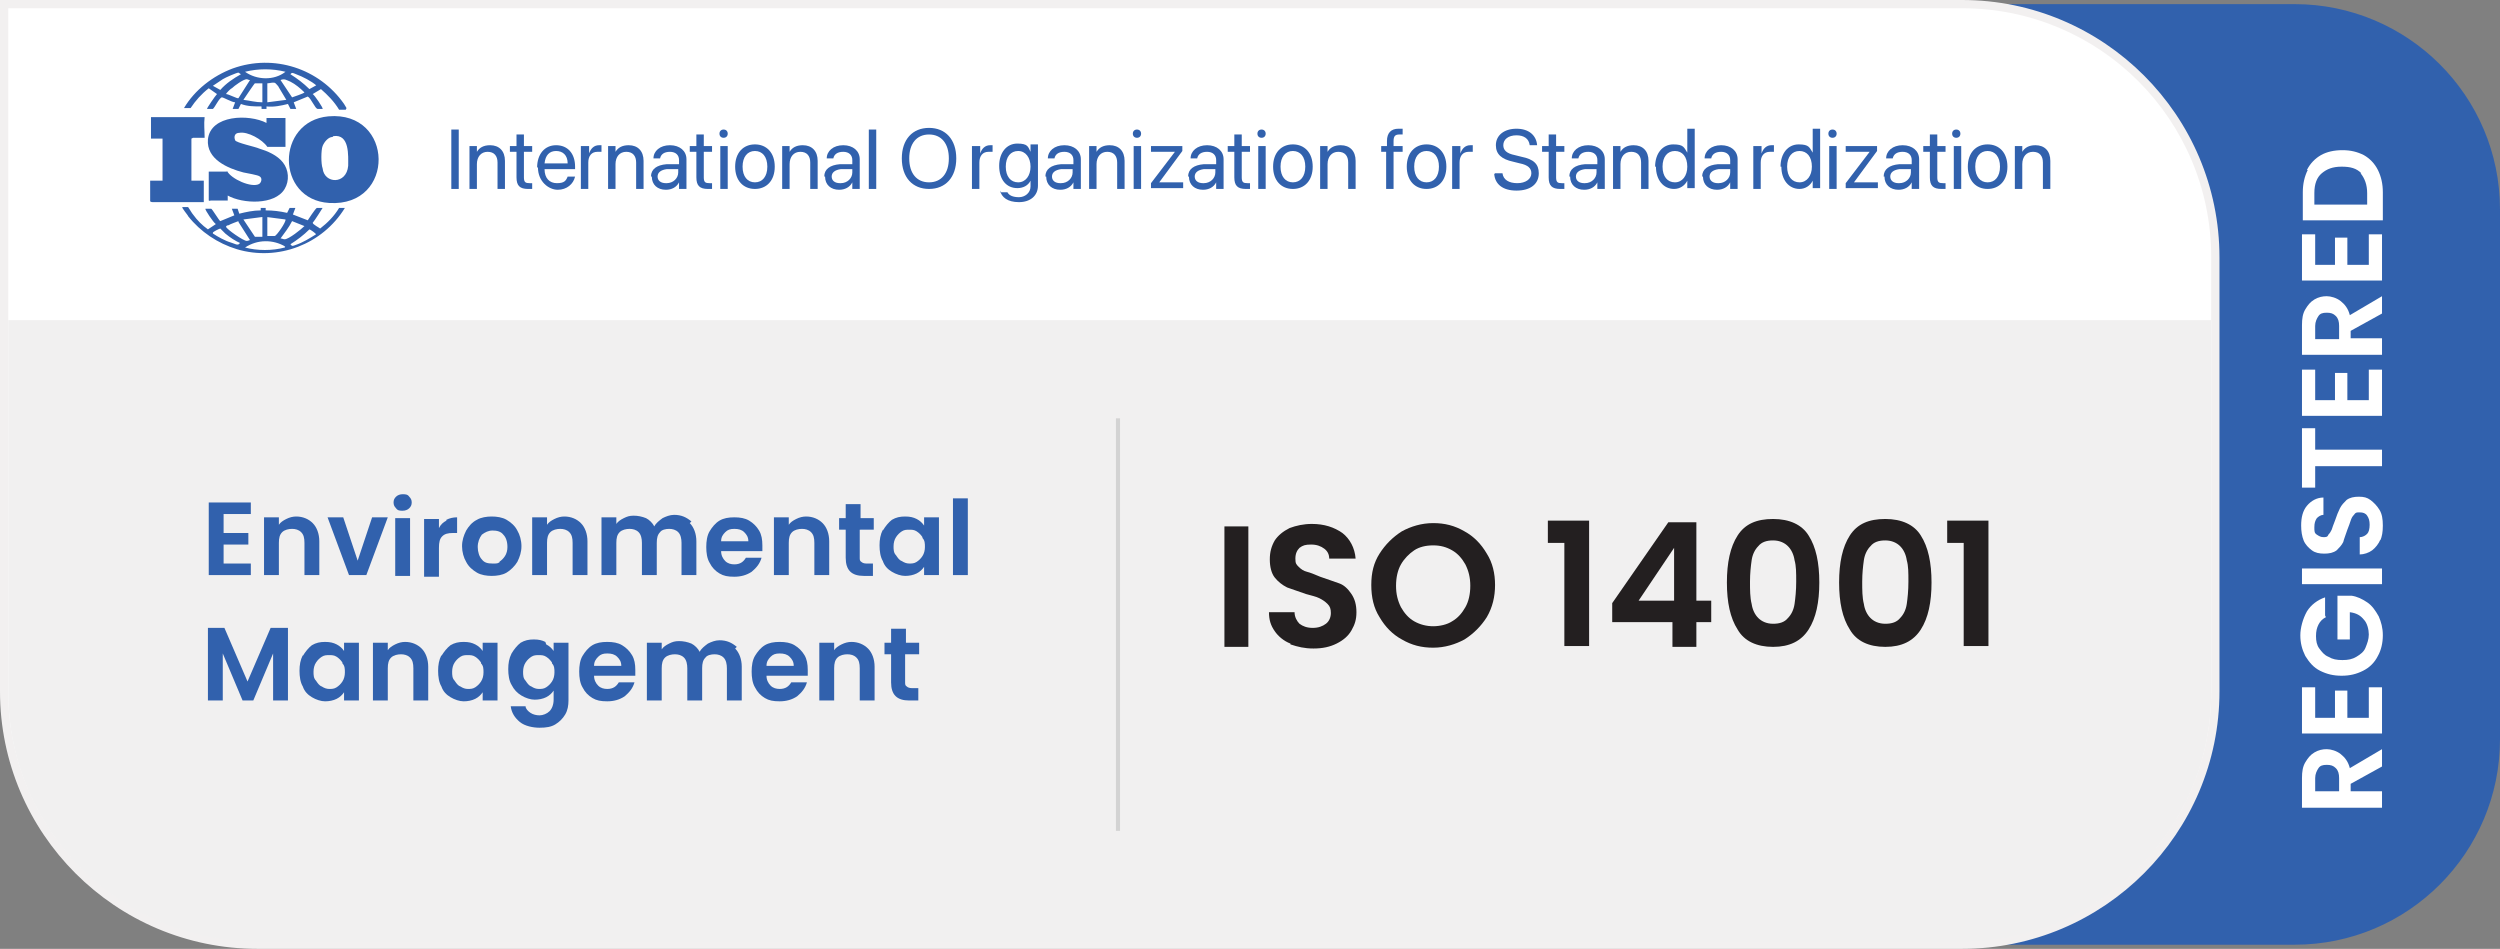 <?xml version="1.0" encoding="UTF-8"?>
<svg id="Layer_2" xmlns="http://www.w3.org/2000/svg" version="1.1" viewBox="0 0 303 115">
  <rect x="0" y="0" width="303" height="115" fill="#808080" stroke="none"/>
  <!-- Generator: Adobe Illustrator 29.4.0, SVG Export Plug-In . SVG Version: 2.1.0 Build 152)  -->
  <defs>
    <style>
      .st0 {
        fill: #231f20;
      }

      .st1 {
        isolation: isolate;
      }

      .st2 {
        fill: #f1f0f0;
      }

      .st3 {
        fill: none;
        stroke: #d3d3d3;
        stroke-miterlimit: 10;
        stroke-width: .5px;
      }

      .st4 {
        fill: #fff;
      }

      .st5 {
        fill: #3161ad;
      }

      .st6 {
        fill: #f2f0f0;
      }
    </style>
  </defs>
  <path class="st5" d="M278.1.5H69v.5h168.8c16.7,0,30.2,13.5,30.2,30.2v52.6c0,16.7-13.5,30.2-30.2,30.2H69v.5h209.1c13.8,0,24.9-11.2,24.9-24.9V25.4c0-13.8-11.2-24.9-24.9-24.9h0Z"/>
  <path class="st4" d="M31.2,114.5c-16.9,0-30.7-13.8-30.7-30.7V.5h237.3c16.9,0,30.7,13.8,30.7,30.7v52.6c0,16.9-13.8,30.7-30.7,30.7H31.2Z"/>
  <path class="st6" d="M237.8,1c16.7,0,30.2,13.5,30.2,30.2v52.6c0,16.7-13.5,30.2-30.2,30.2H31.2c-16.7,0-30.2-13.5-30.2-30.2V1h236.8M237.8,0H0v83.8c0,17.2,14,31.2,31.2,31.2h206.6c17.2,0,31.2-14,31.2-31.2V31.2c0-17.2-14-31.2-31.2-31.2h0Z"/>
  <g class="st1">
    <path class="st4" d="M288.7,92.9l-3.8,2.1v.9h3.8v2h-9.7v-3.6c0-.8.1-1.4.4-1.9s.6-.9,1.1-1.2c.5-.3,1-.4,1.5-.4s1.2.2,1.7.6c.5.4.9.9,1.1,1.7l3.9-2.3v2.3ZM283.5,95.9v-1.6c0-.5-.1-.9-.4-1.2-.3-.3-.6-.4-1.1-.4s-.8.1-1,.4-.4.7-.4,1.2v1.6h2.9Z"/>
    <path class="st4" d="M280.6,87h2.4v-3.3h1.5v3.3h2.6v-3.7h1.6v5.6h-9.7v-5.6h1.6v3.7Z"/>
    <path class="st4" d="M281.9,74.8c-.4.2-.7.5-.9.9-.2.4-.3.8-.3,1.4s.1,1.1.4,1.5c.3.4.6.8,1.1,1,.5.3,1,.4,1.7.4s1.2-.1,1.7-.4c.5-.3.9-.6,1.1-1.1s.4-1,.4-1.6-.2-1.4-.6-1.8c-.4-.5-.9-.8-1.7-.9v3.3h-1.5v-5.3h1.7c.7.1,1.3.4,1.9.8.6.4,1,1,1.4,1.7.3.7.5,1.4.5,2.3s-.2,1.8-.6,2.5c-.4.8-1,1.4-1.8,1.8s-1.6.6-2.6.6-1.8-.2-2.6-.6-1.3-1-1.8-1.8c-.4-.8-.6-1.6-.6-2.5s.3-2,.8-2.9c.5-.8,1.3-1.4,2.2-1.7v2.2Z"/>
    <path class="st4" d="M279,68.9h9.7v1.9h-9.7v-1.9Z"/>
    <path class="st4" d="M288.5,65.4c-.2.5-.6,1-1,1.3-.4.3-1,.5-1.5.5v-2.1c.4,0,.7-.2.9-.4s.3-.6.3-1.1-.1-.8-.3-1.1c-.2-.3-.5-.4-.9-.4s-.5,0-.7.3c-.2.2-.3.4-.4.7-.1.3-.2.6-.4,1.1-.2.6-.4,1.1-.5,1.5-.2.4-.5.7-.8,1-.4.3-.9.4-1.5.4s-1.1-.1-1.5-.4-.8-.7-1-1.2-.3-1.1-.3-1.8c0-1,.2-1.8.7-2.4.5-.6,1.2-1,2-1v2.1c-.3,0-.6.2-.8.4-.2.3-.3.6-.3,1.1s0,.7.3.9.5.3.8.3.5,0,.6-.3c.2-.2.3-.4.4-.6.1-.3.2-.6.4-1.1.2-.6.4-1.1.6-1.5.2-.4.5-.7.8-1,.4-.3.9-.4,1.5-.4s1,.1,1.4.4c.4.3.8.7,1.1,1.2s.4,1.1.4,1.9-.1,1.3-.3,1.8Z"/>
    <path class="st4" d="M279,51.9h1.6v2.6h8.1v2h-8.1v2.6h-1.6v-7.1Z"/>
    <path class="st4" d="M280.6,48.5h2.4v-3.3h1.5v3.3h2.6v-3.7h1.6v5.6h-9.7v-5.6h1.6v3.7Z"/>
    <path class="st4" d="M288.7,38l-3.8,2.1v.9h3.8v2h-9.7v-3.6c0-.8.1-1.4.4-1.9s.6-.9,1.1-1.2c.5-.3,1-.4,1.5-.4s1.2.2,1.7.6.9.9,1.1,1.7l3.9-2.3v2.3ZM283.5,41.1v-1.6c0-.5-.1-.9-.4-1.2-.3-.3-.6-.4-1.1-.4s-.8.1-1,.4c-.2.3-.4.7-.4,1.2v1.6h2.9Z"/>
    <path class="st4" d="M280.6,32.1h2.4v-3.3h1.5v3.3h2.6v-3.7h1.6v5.6h-9.7v-5.6h1.6v3.7Z"/>
    <path class="st4" d="M279.6,20.6c.4-.8,1-1.4,1.7-1.8.7-.4,1.6-.6,2.6-.6s1.8.2,2.6.6c.7.4,1.3,1,1.7,1.8s.6,1.7.6,2.7v3.4h-9.7v-3.4c0-1,.2-1.9.6-2.7ZM286.2,21c-.6-.6-1.3-.8-2.4-.8s-1.8.3-2.4.8-.9,1.3-.9,2.4v1.4h6.4v-1.4c0-1-.3-1.8-.8-2.4Z"/>
  </g>
  <g class="st1">
    <path class="st5" d="M54.7,15.7h.9v7.2h-.9v-7.2Z"/>
    <path class="st5" d="M56.9,17.7h.9v.7h0c.3-.5.8-.8,1.6-.8,1.1,0,1.8.7,1.8,1.9v3.4h-.9v-3.2c0-.8-.4-1.3-1.2-1.3s-1.3.6-1.3,1.5v3h-.9v-5.2Z"/>
  </g>
  <g class="st1">
    <path class="st5" d="M62.6,21.5v-3.1h-.8v-.7h.8v-1.4h.9v1.4h1v.7h-1v3.1c0,.6.2.7.7.7s.2,0,.3,0v.7c-.1,0-.3,0-.5,0-1,0-1.4-.4-1.4-1.4Z"/>
  </g>
  <g class="st1">
    <path class="st5" d="M65.1,20.3h0c0-1.6.9-2.7,2.3-2.7s2.3,1,2.3,2.6v.3h-3.7c0,1.1.6,1.7,1.5,1.7s1.1-.3,1.3-.8h0s.9,0,.9,0h0c-.2.9-1,1.6-2.1,1.6s-2.4-1-2.4-2.7ZM66,19.8h2.8c0-1-.6-1.5-1.4-1.5s-1.3.5-1.4,1.5Z"/>
    <path class="st5" d="M70.5,17.7h.9v.9h0c.2-.6.6-1,1.2-1s.3,0,.3,0v.8c0,0-.3,0-.5,0-.7,0-1.1.5-1.1,1.3v3.2h-.9v-5.2Z"/>
    <path class="st5" d="M73.7,17.7h.9v.7h0c.3-.5.8-.8,1.6-.8,1.1,0,1.8.7,1.8,1.9v3.4h-.9v-3.2c0-.8-.4-1.3-1.2-1.3s-1.3.6-1.3,1.5v3h-.9v-5.2Z"/>
    <path class="st5" d="M78.9,21.4h0c0-.9.7-1.4,1.9-1.5h1.5v-.5c0-.6-.4-1-1.1-1s-1.1.3-1.2.8h0s-.8,0-.8,0h0c0-.9.8-1.6,2-1.6s2,.7,2,1.7v3.6h-.9v-.8h0c-.3.6-.9.9-1.6.9-1,0-1.7-.6-1.7-1.6ZM80.8,22.2c.8,0,1.4-.6,1.4-1.3v-.4h-1.4c-.7.1-1.1.4-1.1.9h0c0,.5.4.8,1,.8Z"/>
    <path class="st5" d="M84.4,21.5v-3.1h-.8v-.7h.8v-1.4h.9v1.4h1v.7h-1v3.1c0,.6.2.7.7.7s.2,0,.3,0v.7c-.1,0-.3,0-.5,0-1,0-1.4-.4-1.4-1.4Z"/>
    <path class="st5" d="M87.2,16.2c0-.3.2-.5.5-.5s.5.2.5.5-.2.5-.5.5-.5-.2-.5-.5ZM87.3,17.7h.9v5.2h-.9v-5.2Z"/>
    <path class="st5" d="M89.1,20.2h0c0-1.7,1-2.7,2.4-2.7s2.4,1,2.4,2.7h0c0,1.7-1,2.7-2.4,2.7s-2.4-1-2.4-2.7ZM93,20.2h0c0-1.2-.6-1.9-1.5-1.9s-1.5.7-1.5,1.9h0c0,1.2.6,1.9,1.5,1.9s1.5-.7,1.5-1.9Z"/>
    <path class="st5" d="M94.8,17.7h.9v.7h0c.3-.5.8-.8,1.6-.8,1.1,0,1.8.7,1.8,1.9v3.4h-.9v-3.2c0-.8-.4-1.3-1.2-1.3s-1.3.6-1.3,1.5v3h-.9v-5.2Z"/>
    <path class="st5" d="M99.9,21.4h0c0-.9.7-1.4,1.9-1.5h1.5v-.5c0-.6-.4-1-1.1-1s-1.1.3-1.2.8h0s-.8,0-.8,0h0c0-.9.8-1.6,2-1.6s2,.7,2,1.7v3.6h-.9v-.8h0c-.3.6-.9.9-1.6.9-1,0-1.7-.6-1.7-1.6ZM101.9,22.2c.8,0,1.4-.6,1.4-1.3v-.4h-1.4c-.7.1-1.1.4-1.1.9h0c0,.5.4.8,1,.8Z"/>
    <path class="st5" d="M105.3,15.7h.9v7.2h-.9v-7.2Z"/>
    <path class="st5" d="M109.3,19.2h0c0-2.3,1.3-3.7,3.3-3.7s3.3,1.4,3.3,3.7h0c0,2.3-1.3,3.7-3.3,3.7s-3.3-1.4-3.3-3.7ZM115,19.2h0c0-1.8-.9-2.9-2.4-2.9s-2.4,1.1-2.4,2.9h0c0,1.8.9,2.9,2.4,2.9s2.4-1.1,2.4-2.9Z"/>
  </g>
  <g class="st1">
    <path class="st5" d="M117.9,17.7h.9v.9h0c.2-.6.6-1,1.2-1s.3,0,.3,0v.8c0,0-.3,0-.5,0-.7,0-1.1.5-1.1,1.3v3.2h-.9v-5.2Z"/>
  </g>
  <g class="st1">
    <path class="st5" d="M121.2,23.3h0s.9,0,.9,0h0c.2.4.7.6,1.4.6s1.4-.5,1.4-1.3v-.7h0c-.3.6-.9.9-1.6.9-1.3,0-2.2-1-2.2-2.7h0c0-1.6.9-2.7,2.2-2.7s1.3.4,1.6,1h0v-.9h.9v5c0,1.2-.9,2-2.3,2s-2.1-.6-2.3-1.4ZM124.9,20.2h0c0-1.1-.6-1.9-1.5-1.9s-1.5.7-1.5,1.9h0c0,1.2.6,1.9,1.5,1.9s1.5-.8,1.5-1.9Z"/>
    <path class="st5" d="M126.7,21.4h0c0-.9.7-1.4,1.9-1.5h1.5v-.5c0-.6-.4-1-1.1-1s-1.1.3-1.2.8h0s-.8,0-.8,0h0c0-.9.8-1.6,2-1.6s2,.7,2,1.7v3.6h-.9v-.8h0c-.3.6-.9.9-1.6.9-1,0-1.7-.6-1.7-1.6ZM128.6,22.2c.8,0,1.4-.6,1.4-1.3v-.4h-1.4c-.7.1-1.1.4-1.1.9h0c0,.5.4.8,1,.8Z"/>
    <path class="st5" d="M132,17.7h.9v.7h0c.3-.5.8-.8,1.6-.8,1.1,0,1.8.7,1.8,1.9v3.4h-.9v-3.2c0-.8-.4-1.3-1.2-1.3s-1.3.6-1.3,1.5v3h-.9v-5.2Z"/>
    <path class="st5" d="M137.3,16.2c0-.3.2-.5.5-.5s.5.2.5.5-.2.5-.5.5-.5-.2-.5-.5ZM137.4,17.7h.9v5.2h-.9v-5.2Z"/>
  </g>
  <g class="st1">
    <path class="st5" d="M139.5,22.2l2.9-3.8h0s-2.9,0-2.9,0v-.7h3.8v.6l-2.8,3.8h0s2.9,0,2.9,0v.7h-3.9v-.6Z"/>
  </g>
  <g class="st1">
    <path class="st5" d="M144,21.4h0c0-.9.7-1.4,1.9-1.5h1.5v-.5c0-.6-.4-1-1.1-1s-1.1.3-1.2.8h0s-.8,0-.8,0h0c0-.9.8-1.6,2-1.6s2,.7,2,1.7v3.6h-.9v-.8h0c-.3.6-.9.9-1.6.9-1,0-1.7-.6-1.7-1.6ZM145.9,22.2c.8,0,1.4-.6,1.4-1.3v-.4h-1.4c-.7.1-1.1.4-1.1.9h0c0,.5.4.8,1,.8Z"/>
    <path class="st5" d="M149.6,21.5v-3.1h-.8v-.7h.8v-1.4h.9v1.4h1v.7h-1v3.1c0,.6.2.7.7.7s.2,0,.3,0v.7c-.1,0-.3,0-.5,0-1,0-1.4-.4-1.4-1.4Z"/>
    <path class="st5" d="M152.4,16.2c0-.3.2-.5.5-.5s.5.2.5.5-.2.5-.5.5-.5-.2-.5-.5ZM152.5,17.7h.9v5.2h-.9v-5.2Z"/>
    <path class="st5" d="M154.3,20.2h0c0-1.7,1-2.7,2.4-2.7s2.4,1,2.4,2.7h0c0,1.7-1,2.7-2.4,2.7s-2.4-1-2.4-2.7ZM158.2,20.2h0c0-1.2-.6-1.9-1.5-1.9s-1.5.7-1.5,1.9h0c0,1.2.6,1.9,1.5,1.9s1.5-.7,1.5-1.9Z"/>
    <path class="st5" d="M160,17.7h.9v.7h0c.3-.5.8-.8,1.6-.8,1.1,0,1.8.7,1.8,1.9v3.4h-.9v-3.2c0-.8-.4-1.3-1.2-1.3s-1.3.6-1.3,1.5v3h-.9v-5.2Z"/>
  </g>
  <g class="st1">
    <path class="st5" d="M168.1,18.4h-.7v-.7h.7v-.6c0-1,.5-1.5,1.4-1.5s.4,0,.5,0v.7c-.1,0-.2,0-.4,0-.5,0-.7.2-.7.8v.6h1.1v.7h-1.1v4.5h-.9v-4.5Z"/>
  </g>
  <g class="st1">
    <path class="st5" d="M170.5,20.2h0c0-1.7,1-2.7,2.4-2.7s2.4,1,2.4,2.7h0c0,1.7-1,2.7-2.4,2.7s-2.4-1-2.4-2.7ZM174.4,20.2h0c0-1.2-.6-1.9-1.5-1.9s-1.5.7-1.5,1.9h0c0,1.2.6,1.9,1.5,1.9s1.5-.7,1.5-1.9Z"/>
    <path class="st5" d="M176.1,17.7h.9v.9h0c.2-.6.6-1,1.2-1s.3,0,.3,0v.8c0,0-.3,0-.5,0-.7,0-1.1.5-1.1,1.3v3.2h-.9v-5.2Z"/>
    <path class="st5" d="M181.2,21h0c0,0,.9,0,.9,0h0c.1.8.8,1.2,1.8,1.2s1.7-.5,1.7-1.2h0c0-.6-.4-1-1.4-1.2l-.8-.2c-1.4-.3-2.1-.9-2.1-2h0c0-1.2,1-2,2.5-2s2.4.8,2.5,2h0c0,0-.9,0-.9,0h0c-.1-.8-.7-1.2-1.6-1.2-1,0-1.6.5-1.6,1.2h0c0,.6.4,1,1.4,1.2l.8.2c1.5.3,2.1.9,2.1,2h0c0,1.3-1,2.1-2.7,2.1s-2.6-.8-2.7-2Z"/>
    <path class="st5" d="M187.7,21.5v-3.1h-.8v-.7h.8v-1.4h.9v1.4h1v.7h-1v3.1c0,.6.2.7.7.7s.2,0,.3,0v.7c-.1,0-.3,0-.5,0-1,0-1.4-.4-1.4-1.4Z"/>
    <path class="st5" d="M190.2,21.4h0c0-.9.7-1.4,1.9-1.5h1.5v-.5c0-.6-.4-1-1.1-1s-1.1.3-1.2.8h0s-.8,0-.8,0h0c0-.9.8-1.6,2-1.6s2,.7,2,1.7v3.6h-.9v-.8h0c-.3.6-.9.9-1.6.9-1,0-1.7-.6-1.7-1.6ZM192.1,22.2c.8,0,1.4-.6,1.4-1.3v-.4h-1.4c-.7.1-1.1.4-1.1.9h0c0,.5.4.8,1,.8Z"/>
    <path class="st5" d="M195.5,17.7h.9v.7h0c.3-.5.8-.8,1.6-.8,1.1,0,1.8.7,1.8,1.9v3.4h-.9v-3.2c0-.8-.4-1.3-1.2-1.3s-1.3.6-1.3,1.5v3h-.9v-5.2Z"/>
    <path class="st5" d="M200.6,20.2h0c0-1.6.9-2.7,2.2-2.7s1.3.4,1.7,1h0v-2.9h.9v7.2h-.9v-.9h0c-.3.6-.9,1-1.6,1-1.3,0-2.2-1.1-2.2-2.7ZM204.5,20.2h0c0-1.2-.6-1.9-1.5-1.9s-1.5.7-1.5,1.9h0c0,1.2.6,1.9,1.5,1.9s1.5-.8,1.5-1.9Z"/>
    <path class="st5" d="M206.3,21.4h0c0-.9.7-1.4,1.9-1.5h1.5v-.5c0-.6-.4-1-1.1-1s-1.1.3-1.2.8h0s-.8,0-.8,0h0c0-.9.8-1.6,2-1.6s2,.7,2,1.7v3.6h-.9v-.8h0c-.3.6-.9.9-1.6.9-1,0-1.7-.6-1.7-1.6ZM208.3,22.2c.8,0,1.4-.6,1.4-1.3v-.4h-1.4c-.7.1-1.1.4-1.1.9h0c0,.5.4.8,1,.8Z"/>
  </g>
  <g class="st1">
    <path class="st5" d="M212.6,17.7h.9v.9h0c.2-.6.6-1,1.2-1s.3,0,.3,0v.8c0,0-.3,0-.5,0-.7,0-1.1.5-1.1,1.3v3.2h-.9v-5.2Z"/>
  </g>
  <g class="st1">
    <path class="st5" d="M215.8,20.2h0c0-1.6.9-2.7,2.2-2.7s1.3.4,1.7,1h0v-2.9h.9v7.2h-.9v-.9h0c-.3.6-.9,1-1.6,1-1.3,0-2.2-1.1-2.2-2.7ZM219.6,20.2h0c0-1.2-.6-1.9-1.5-1.9s-1.5.7-1.5,1.9h0c0,1.2.6,1.9,1.5,1.9s1.5-.8,1.5-1.9Z"/>
    <path class="st5" d="M221.6,16.2c0-.3.2-.5.5-.5s.5.2.5.5-.2.5-.5.5-.5-.2-.5-.5ZM221.7,17.7h.9v5.2h-.9v-5.2Z"/>
  </g>
  <g class="st1">
    <path class="st5" d="M223.7,22.2l2.9-3.8h0s-2.9,0-2.9,0v-.7h3.8v.6l-2.8,3.8h0s2.9,0,2.9,0v.7h-3.9v-.6Z"/>
  </g>
  <g class="st1">
    <path class="st5" d="M228.3,21.4h0c0-.9.7-1.4,1.9-1.5h1.5v-.5c0-.6-.4-1-1.1-1s-1.1.3-1.2.8h0s-.8,0-.8,0h0c0-.9.8-1.6,2-1.6s2,.7,2,1.7v3.6h-.9v-.8h0c-.3.6-.9.9-1.6.9-1,0-1.7-.6-1.7-1.6ZM230.2,22.2c.8,0,1.4-.6,1.4-1.3v-.4h-1.4c-.7.1-1.1.4-1.1.9h0c0,.5.4.8,1,.8Z"/>
    <path class="st5" d="M233.9,21.5v-3.1h-.8v-.7h.8v-1.4h.9v1.4h1v.7h-1v3.1c0,.6.2.7.7.7s.2,0,.3,0v.7c-.1,0-.3,0-.5,0-1,0-1.4-.4-1.4-1.4Z"/>
    <path class="st5" d="M236.6,16.2c0-.3.2-.5.5-.5s.5.2.5.5-.2.5-.5.5-.5-.2-.5-.5ZM236.8,17.7h.9v5.2h-.9v-5.2Z"/>
    <path class="st5" d="M238.5,20.2h0c0-1.7,1-2.7,2.4-2.7s2.4,1,2.4,2.7h0c0,1.7-1,2.7-2.4,2.7s-2.4-1-2.4-2.7ZM242.4,20.2h0c0-1.2-.6-1.9-1.5-1.9s-1.5.7-1.5,1.9h0c0,1.2.6,1.9,1.5,1.9s1.5-.7,1.5-1.9Z"/>
    <path class="st5" d="M244.2,17.7h.9v.7h0c.3-.5.8-.8,1.6-.8,1.1,0,1.8.7,1.8,1.9v3.4h-.9v-3.2c0-.8-.4-1.3-1.2-1.3s-1.3.6-1.3,1.5v3h-.9v-5.2Z"/>
  </g>
  <path class="st5" d="M39.8,14.1c8-.7,8.2,11,.1,10.5-6.5-.4-6.5-9.9-.1-10.5ZM40.3,16.6c-.5,0-1,.6-1.2,1.1-.2.5-.2,2.2,0,2.7.2,1.9,2.9,2,3.1-.3,0-1.2.2-3.9-1.8-3.6h0Z"/>
  <path class="st5" d="M27.5,20.7c.5,1,3,2.1,3.9,1.6.3-.2.4-.7.1-.9-.2-.2-1.6-.4-2-.5-1.9-.5-4.5-1.6-4.3-4,.3-3,5-3.1,7.1-2v-.6h2.3v3.5h-2.2c-.6-.9-2.4-1.9-3.4-1.7-.5,0-.7.4-.5.9.1.3,2.5.8,2.9,1,1,.3,2.2.8,2.9,1.7s.8,2.2.2,3.2c-1.2,2-5.1,1.8-6.9.8v.6h-2.1s0,.1-.2,0v-3.5h2.2Z"/>
  <path class="st5" d="M23.2,16.8v5.1h1.5c0,.1,0,.1,0,.2v2.4h-6.2c0,0-.2,0-.3-.1v-2.5h1.5v-5.1h-1.4v-2.6h6.5c-.1.9,0,1.6,0,2.4,0,0,0,0,0,.1h-1.4Z"/>
  <path class="st5" d="M41.9,13.3h-.8c-.6-1-1.4-1.8-2.2-2.5l-1,.6c.2.1,1.3,1.7,1.2,1.8-.2,0-.4,0-.6,0-.3,0-.8-1.3-1.2-1.5l-1.7.7.3.8h-.7s-.3-.6-.3-.6c-.8.2-1.7.4-2.6.3v.3h-.6v-.3c-.9,0-1.7,0-2.5-.3l-.3.6h-.7s.3-.8.3-.8c-.4,0-1.4-.6-1.6-.6-.3,0-.9,1.3-1.1,1.4-.2,0-.5,0-.7,0-.1,0,1-1.6,1.2-1.8l-1-.7c-.9.7-1.6,1.5-2.2,2.4h-.8c1.3-2.2,3.5-3.9,5.9-4.8,5-1.8,10.5,0,13.5,4.3,0,0,.3.5.3.5h0ZM34.6,8.7c-1.6-.4-3.3-.4-4.9,0,1.4,1,3.5,1.1,4.9,0ZM25.8,10.4l.9.5c.7-.8,1.6-1.4,2.5-1.9,0,0-.3-.2-.3-.2-.2,0-1.6.6-1.9.8l-1.2.8h0ZM38.4,10.4c-.7-.6-1.7-1.1-2.5-1.4-.3-.1-.5-.3-.7,0,.8.5,1.6,1.1,2.3,1.8,0,0,.9-.5.9-.5ZM30.3,9.7c-.2,0-.3-.1-.4-.1-.4,0-1.5.8-1.8,1.1-.1,0-.7.6-.7.7.3,0,1.4.6,1.5.5l1.4-2.2ZM34,9.7l1.4,2.1c0,0,1.5-.5,1.5-.6-.5-.5-1.1-1-1.7-1.3-.5-.2-.7-.4-1.2-.2h0ZM31.8,10.1h-.9c0-.1-1.4,2-1.4,2,.8.1,1.5.3,2.3.3v-2.3h0ZM32.4,10.1v2.3l2.3-.3c-.3-.5-.6-1-.9-1.5,0-.1-.4-.5-.4-.5-.2-.2-.7,0-1,0h0Z"/>
  <path class="st5" d="M23,25.4s.3.5.4.6c.5.7,1.1,1.3,1.8,1.8.3-.2.6-.4.9-.6,0,0,.1,0,0-.1-.2-.1-1.3-1.7-1.2-1.8.2,0,.5,0,.7,0,.1,0,1,1.5,1.1,1.5l1.7-.7-.3-.8h.7l.2.6c.8-.2,1.7-.4,2.6-.4v-.3h.6v.3c.9,0,1.7.1,2.6.3l.3-.6h.7s-.3.8-.3.8l1.8.7c0,0,.9-1.4,1.1-1.5.2,0,.5,0,.7,0,0,0-1,1.6-1.2,1.8,0,.2.8.6.9.7.9-.7,1.7-1.5,2.3-2.5h.7c-2.7,4.4-8.1,6.5-13.1,5-2.3-.7-4.4-2.1-5.9-4,0-.1-.8-1-.7-1.1h.7ZM31.8,26.3l-2.3.3,1.4,2.1h.9c0-.1,0-2.4,0-2.4ZM32.4,26.3v2.3h.9c.2,0,1.4-1.7,1.3-2l-2.3-.3h0ZM28.9,26.8s-1.1.4-1.2.5c0,0-.3,0-.3.2.1.3,2.1,1.7,2.5,1.7.2,0,.3-.1.4-.1l-1.4-2.2h0ZM34,28.9c.2,0,.3.1.5.1.5,0,2-1.2,2.4-1.6l-1.5-.6c-.4.8-.9,1.4-1.4,2.1ZM29.2,29.5c-.7-.3-1.3-.7-1.9-1.2-.1-.1-.5-.5-.6-.6-.1,0-.9.4-.9.5,0,.1,0,.1,0,.1.6.4,1.5.9,2.2,1.1.4.1.9.5,1.1,0ZM38.3,28.4c0-.1-.7-.6-.8-.6-.7.7-1.5,1.3-2.3,1.8.2.3.3.2.6.1.9-.3,1.7-.8,2.5-1.3ZM34.6,29.9c-1.5-.9-3.4-.9-4.9.1,1.5.4,3.3.4,4.8,0,0,0,.1,0,0-.1h0Z"/>
  <path class="st2" d="M1,38.8h267v45.1c0,16.7-13.5,30.2-30.2,30.2H31.2c-16.7,0-30.2-13.5-30.2-30.2v-45h0Z"/>
  <g class="st1">
    <path class="st0" d="M151.3,63.8v14.6h-2.9v-14.6h2.9Z"/>
    <path class="st0" d="M156.4,78c-.8-.3-1.5-.9-1.9-1.5-.5-.7-.7-1.4-.7-2.3h3.1c0,.6.3,1.1.6,1.4.4.3.9.5,1.6.5s1.2-.2,1.6-.5c.4-.3.6-.8.6-1.3s-.1-.8-.4-1.1c-.3-.3-.6-.5-1-.7s-.9-.3-1.6-.5c-.9-.3-1.7-.6-2.3-.8-.6-.3-1.1-.7-1.5-1.2s-.6-1.3-.6-2.2.2-1.6.6-2.3c.4-.6,1-1.1,1.8-1.5.8-.3,1.7-.5,2.7-.5,1.5,0,2.7.4,3.7,1.1.9.7,1.5,1.8,1.6,3.1h-3.2c0-.5-.2-.9-.6-1.2-.4-.3-.9-.5-1.6-.5s-1,.1-1.4.4c-.3.3-.5.7-.5,1.3s.1.7.4,1,.6.5,1,.6.9.3,1.6.6c.9.3,1.7.6,2.3.8s1.1.7,1.5,1.3c.4.6.6,1.3.6,2.2s-.2,1.5-.6,2.2c-.4.7-1,1.2-1.8,1.6-.8.4-1.7.6-2.8.6s-1.9-.2-2.8-.5Z"/>
    <path class="st0" d="M169.9,77.5c-1.1-.6-2-1.5-2.7-2.7-.7-1.1-1-2.4-1-3.9s.3-2.7,1-3.8c.7-1.1,1.6-2,2.7-2.7,1.1-.6,2.4-1,3.8-1s2.6.3,3.8,1c1.1.6,2,1.5,2.7,2.7.7,1.1,1,2.4,1,3.8s-.3,2.7-1,3.9c-.7,1.1-1.6,2-2.7,2.7-1.1.6-2.4,1-3.8,1s-2.6-.3-3.8-1ZM176,75.3c.7-.4,1.2-1,1.6-1.7.4-.7.6-1.6.6-2.6s-.2-1.8-.6-2.6c-.4-.7-.9-1.3-1.6-1.7s-1.4-.6-2.3-.6-1.7.2-2.3.6-1.2,1-1.6,1.7c-.4.7-.6,1.6-.6,2.6s.2,1.8.6,2.6c.4.7.9,1.3,1.6,1.7s1.5.6,2.3.6,1.7-.2,2.3-.6Z"/>
    <path class="st0" d="M187.6,65.8v-2.7h5v15.2h-3v-12.5h-2Z"/>
    <path class="st0" d="M195.4,75.4v-2.3l6.8-9.8h3.4v9.5h1.8v2.6h-1.8v3h-2.9v-3h-7.3ZM202.9,66.4l-4.3,6.4h4.3v-6.4Z"/>
    <path class="st0" d="M210.6,64.9c.9-1.4,2.3-2,4.3-2s3.5.7,4.3,2c.9,1.4,1.3,3.3,1.3,5.7s-.4,4.3-1.3,5.7c-.9,1.4-2.3,2.1-4.3,2.1s-3.5-.7-4.3-2.1c-.9-1.4-1.3-3.3-1.3-5.7s.4-4.3,1.3-5.7ZM217.5,67.9c-.1-.7-.4-1.3-.8-1.7s-1-.7-1.8-.7-1.4.2-1.8.7c-.4.4-.7,1-.8,1.7-.1.7-.2,1.6-.2,2.6s0,1.9.2,2.7c.1.7.4,1.3.8,1.7.4.4,1,.7,1.8.7s1.4-.2,1.8-.7c.4-.4.7-1,.8-1.7.1-.7.2-1.6.2-2.7s0-1.9-.2-2.6Z"/>
    <path class="st0" d="M224.2,64.9c.9-1.4,2.3-2,4.3-2s3.5.7,4.3,2c.9,1.4,1.3,3.3,1.3,5.7s-.4,4.3-1.3,5.7c-.9,1.4-2.3,2.1-4.3,2.1s-3.5-.7-4.3-2.1c-.9-1.4-1.3-3.3-1.3-5.7s.4-4.3,1.3-5.7ZM231.1,67.9c-.1-.7-.4-1.3-.8-1.7s-1-.7-1.8-.7-1.4.2-1.8.7c-.4.4-.7,1-.8,1.7-.1.7-.2,1.6-.2,2.6s0,1.9.2,2.7c.1.7.4,1.3.8,1.7.4.4,1,.7,1.8.7s1.4-.2,1.8-.7c.4-.4.7-1,.8-1.7.1-.7.2-1.6.2-2.7s0-1.9-.2-2.6Z"/>
    <path class="st0" d="M236,65.8v-2.7h5v15.2h-3v-12.5h-2Z"/>
  </g>
  <g class="st1">
    <path class="st5" d="M27.1,62.4v2.2h3v1.4h-3v2.3h3.3v1.4h-5.1v-8.8h5.1v1.4h-3.3Z"/>
    <path class="st5" d="M37.9,63.4c.5.5.8,1.3.8,2.2v4.1h-1.8v-3.9c0-.6-.1-1-.4-1.3-.3-.3-.7-.4-1.1-.4s-.9.1-1.2.4c-.3.3-.4.7-.4,1.3v3.9h-1.8v-7h1.8v.9c.2-.3.5-.5.9-.7.4-.2.8-.3,1.2-.3.8,0,1.5.3,2,.8Z"/>
    <path class="st5" d="M43.3,68.1l1.8-5.4h1.9l-2.6,7h-2.1l-2.6-7h1.9l1.8,5.4Z"/>
    <path class="st5" d="M48,61.6c-.2-.2-.3-.4-.3-.7s.1-.5.3-.7.5-.3.8-.3.6,0,.8.3c.2.2.3.4.3.7s-.1.5-.3.7c-.2.2-.5.3-.8.3s-.6,0-.8-.3ZM49.7,62.8v7h-1.8v-7h1.8Z"/>
    <path class="st5" d="M54.1,63c.4-.2.8-.3,1.3-.3v1.9h-.5c-.6,0-1,.1-1.3.4-.3.3-.4.7-.4,1.4v3.5h-1.8v-7h1.8v1.1c.2-.4.5-.7.9-.9Z"/>
    <path class="st5" d="M57.8,69.4c-.5-.3-1-.7-1.3-1.3-.3-.5-.5-1.2-.5-1.9s.2-1.3.5-1.9c.3-.5.7-1,1.3-1.3.5-.3,1.2-.4,1.8-.4s1.3.1,1.8.4c.5.3,1,.7,1.3,1.3.3.5.5,1.2.5,1.9s-.2,1.3-.5,1.9c-.3.5-.8,1-1.3,1.3-.5.3-1.2.4-1.8.4s-1.3-.1-1.8-.4ZM60.5,68.1c.3-.2.5-.4.7-.7s.3-.7.3-1.1c0-.7-.2-1.2-.5-1.5-.3-.4-.8-.5-1.3-.5s-.9.2-1.3.5c-.3.4-.5.9-.5,1.5s.2,1.2.5,1.5c.3.4.7.5,1.3.5s.6,0,.9-.2Z"/>
    <path class="st5" d="M70.4,63.4c.5.5.8,1.3.8,2.2v4.1h-1.8v-3.9c0-.6-.1-1-.4-1.3-.3-.3-.7-.4-1.1-.4s-.9.1-1.2.4c-.3.3-.4.7-.4,1.3v3.9h-1.8v-7h1.8v.9c.2-.3.5-.5.9-.7.4-.2.8-.3,1.2-.3.8,0,1.5.3,2,.8Z"/>
    <path class="st5" d="M83.6,63.4c.5.5.8,1.3.8,2.2v4.1h-1.8v-3.9c0-.5-.1-1-.4-1.3-.3-.3-.7-.4-1.1-.4s-.9.1-1.1.4c-.3.3-.4.7-.4,1.3v3.9h-1.8v-3.9c0-.5-.1-1-.4-1.3-.3-.3-.7-.4-1.1-.4s-.9.1-1.2.4c-.3.3-.4.7-.4,1.3v3.9h-1.8v-7h1.8v.8c.2-.3.5-.5.9-.7.4-.2.7-.3,1.2-.3s1,.1,1.5.3c.4.2.8.6,1,1,.2-.4.6-.7,1-1,.4-.2.9-.4,1.4-.4.9,0,1.5.3,2.1.8Z"/>
    <path class="st5" d="M92.5,66.8h-5.1c0,.5.2.9.5,1.2s.7.4,1.1.4c.7,0,1.1-.3,1.4-.8h1.9c-.2.7-.6,1.2-1.2,1.7-.6.4-1.3.6-2.1.6s-1.3-.1-1.8-.4c-.5-.3-.9-.7-1.2-1.3-.3-.5-.4-1.2-.4-1.9s.1-1.4.4-1.9c.3-.5.7-1,1.2-1.3s1.1-.4,1.8-.4,1.3.1,1.8.4.9.7,1.2,1.2c.3.5.4,1.1.4,1.8s0,.5,0,.7ZM90.7,65.6c0-.5-.2-.8-.5-1.1-.3-.3-.7-.4-1.2-.4s-.8.1-1.1.4c-.3.3-.5.6-.5,1.1h3.3Z"/>
    <path class="st5" d="M99.7,63.4c.5.5.8,1.3.8,2.2v4.1h-1.8v-3.9c0-.6-.1-1-.4-1.3-.3-.3-.7-.4-1.1-.4s-.9.1-1.2.4c-.3.3-.4.7-.4,1.3v3.9h-1.8v-7h1.8v.9c.2-.3.5-.5.9-.7.4-.2.8-.3,1.2-.3.8,0,1.5.3,2,.8Z"/>
    <path class="st5" d="M104.2,64.2v3.4c0,.2,0,.4.2.5.1.1.3.2.6.2h.8v1.5h-1.1c-1.5,0-2.2-.7-2.2-2.2v-3.4h-.8v-1.4h.8v-1.7h1.8v1.7h1.6v1.4h-1.6Z"/>
    <path class="st5" d="M107,64.3c.3-.5.7-1,1.1-1.3.5-.3,1-.4,1.6-.4s1,.1,1.4.3.7.5.9.8v-1h1.8v7h-1.8v-1c-.2.3-.5.6-.9.8-.4.2-.9.3-1.4.3s-1.1-.2-1.6-.5c-.5-.3-.9-.7-1.1-1.3-.3-.5-.4-1.2-.4-1.9s.1-1.3.4-1.9ZM111.8,65.1c-.2-.3-.4-.5-.7-.7-.3-.2-.6-.2-.9-.2s-.6,0-.9.2c-.3.2-.5.4-.7.7-.2.3-.3.7-.3,1.1s0,.8.3,1.1c.2.3.4.6.7.7.3.2.6.3.9.3s.6,0,.9-.2c.3-.2.5-.4.7-.7s.3-.7.3-1.1,0-.8-.3-1.1Z"/>
    <path class="st5" d="M117.3,60.4v9.3h-1.8v-9.3h1.8Z"/>
  </g>
  <g class="st1">
    <path class="st5" d="M34.9,76.1v8.8h-1.8v-5.7l-2.4,5.7h-1.3l-2.4-5.7v5.7h-1.8v-8.8h2l2.8,6.5,2.8-6.5h2Z"/>
    <path class="st5" d="M36.7,79.5c.3-.5.7-1,1.1-1.3.5-.3,1-.4,1.6-.4s1,.1,1.4.3.7.5.9.8v-1h1.8v7h-1.8v-1c-.2.3-.5.6-.9.8-.4.2-.9.3-1.4.3s-1.1-.2-1.6-.5c-.5-.3-.9-.7-1.1-1.3-.3-.5-.4-1.2-.4-1.9s.1-1.3.4-1.9ZM41.5,80.3c-.2-.3-.4-.5-.7-.7-.3-.2-.6-.2-.9-.2s-.6,0-.9.2c-.3.2-.5.4-.7.7-.2.3-.3.7-.3,1.1s0,.8.3,1.1c.2.3.4.6.7.7.3.2.6.3.9.3s.6,0,.9-.2c.3-.2.5-.4.7-.7s.3-.7.3-1.1,0-.8-.3-1.1Z"/>
    <path class="st5" d="M51.1,78.6c.5.5.8,1.3.8,2.2v4.1h-1.8v-3.9c0-.6-.1-1-.4-1.3-.3-.3-.7-.4-1.1-.4s-.9.1-1.2.4c-.3.3-.4.7-.4,1.3v3.9h-1.8v-7h1.8v.9c.2-.3.5-.5.9-.7.4-.2.8-.3,1.2-.3.8,0,1.5.3,2,.8Z"/>
    <path class="st5" d="M53.5,79.5c.3-.5.7-1,1.1-1.3.5-.3,1-.4,1.6-.4s1,.1,1.4.3.7.5.9.8v-1h1.8v7h-1.8v-1c-.2.3-.5.6-.9.8-.4.2-.9.3-1.4.3s-1.1-.2-1.6-.5c-.5-.3-.9-.7-1.1-1.3-.3-.5-.4-1.2-.4-1.9s.1-1.3.4-1.9ZM58.3,80.3c-.2-.3-.4-.5-.7-.7-.3-.2-.6-.2-.9-.2s-.6,0-.9.2c-.3.2-.5.4-.7.7-.2.3-.3.7-.3,1.1s0,.8.3,1.1c.2.3.4.6.7.7.3.2.6.3.9.3s.6,0,.9-.2c.3-.2.5-.4.7-.7s.3-.7.3-1.1,0-.8-.3-1.1Z"/>
    <path class="st5" d="M66.2,78.1c.4.2.7.5.9.8v-1h1.8v7c0,.6-.1,1.2-.4,1.7s-.7.9-1.2,1.2-1.1.4-1.9.4-1.8-.2-2.4-.7c-.6-.5-1-1.1-1.1-1.9h1.8c0,.3.3.6.6.8.3.2.7.3,1.1.3s.9-.2,1.2-.5.5-.8.5-1.4v-1.1c-.2.3-.5.6-.9.8-.4.2-.9.3-1.4.3s-1.1-.2-1.6-.5c-.5-.3-.9-.7-1.2-1.3-.3-.5-.4-1.2-.4-1.9s.1-1.3.4-1.9c.3-.5.7-1,1.1-1.3.5-.3,1-.4,1.6-.4s1,.1,1.4.3ZM66.9,80.3c-.2-.3-.4-.5-.7-.7-.3-.2-.6-.2-.9-.2s-.6,0-.9.2c-.3.2-.5.4-.7.7-.2.3-.3.7-.3,1.1s0,.8.3,1.1c.2.3.4.6.7.7.3.2.6.3.9.3s.6,0,.9-.2c.3-.2.5-.4.7-.7s.3-.7.3-1.1,0-.8-.3-1.1Z"/>
    <path class="st5" d="M77.1,81.9h-5.1c0,.5.2.9.5,1.2s.7.4,1.1.4c.7,0,1.1-.3,1.4-.8h1.9c-.2.7-.6,1.2-1.2,1.7-.6.4-1.3.6-2.1.6s-1.3-.1-1.8-.4c-.5-.3-.9-.7-1.2-1.3-.3-.5-.4-1.2-.4-1.9s.1-1.4.4-1.9c.3-.5.7-1,1.2-1.3s1.1-.4,1.8-.4,1.3.1,1.8.4.9.7,1.2,1.2c.3.5.4,1.1.4,1.8s0,.5,0,.7ZM75.3,80.7c0-.5-.2-.8-.5-1.1-.3-.3-.7-.4-1.2-.4s-.8.1-1.1.4c-.3.3-.5.6-.5,1.1h3.3Z"/>
    <path class="st5" d="M89.1,78.6c.5.5.8,1.3.8,2.2v4.1h-1.8v-3.9c0-.5-.1-1-.4-1.3-.3-.3-.7-.4-1.1-.4s-.9.1-1.1.4c-.3.3-.4.7-.4,1.3v3.9h-1.8v-3.9c0-.5-.1-1-.4-1.3-.3-.3-.7-.4-1.1-.4s-.9.1-1.2.4c-.3.3-.4.7-.4,1.3v3.9h-1.8v-7h1.8v.8c.2-.3.5-.5.9-.7.4-.2.7-.3,1.2-.3s1,.1,1.5.3c.4.2.8.6,1,1,.2-.4.6-.7,1-1,.4-.2.9-.4,1.4-.4.9,0,1.5.3,2.1.8Z"/>
    <path class="st5" d="M98,81.9h-5.1c0,.5.2.9.5,1.2s.7.4,1.1.4c.7,0,1.1-.3,1.4-.8h1.9c-.2.7-.6,1.2-1.2,1.7-.6.4-1.3.6-2.1.6s-1.3-.1-1.8-.4c-.5-.3-.9-.7-1.2-1.3-.3-.5-.4-1.2-.4-1.9s.1-1.4.4-1.9c.3-.5.7-1,1.2-1.3s1.1-.4,1.8-.4,1.3.1,1.8.4.9.7,1.2,1.2c.3.5.4,1.1.4,1.8s0,.5,0,.7ZM96.2,80.7c0-.5-.2-.8-.5-1.1-.3-.3-.7-.4-1.2-.4s-.8.1-1.1.4c-.3.3-.5.6-.5,1.1h3.3Z"/>
    <path class="st5" d="M105.2,78.6c.5.5.8,1.3.8,2.2v4.1h-1.8v-3.9c0-.6-.1-1-.4-1.3-.3-.3-.7-.4-1.1-.4s-.9.1-1.2.4c-.3.3-.4.7-.4,1.3v3.9h-1.8v-7h1.8v.9c.2-.3.5-.5.9-.7.4-.2.8-.3,1.2-.3.8,0,1.5.3,2,.8Z"/>
    <path class="st5" d="M109.7,79.3v3.4c0,.2,0,.4.2.5.1.1.3.2.6.2h.8v1.5h-1.1c-1.5,0-2.2-.7-2.2-2.2v-3.4h-.8v-1.4h.8v-1.7h1.8v1.7h1.6v1.4h-1.6Z"/>
  </g>
  <line class="st3" x1="135.5" y1="50.7" x2="135.5" y2="100.7"/>
</svg>